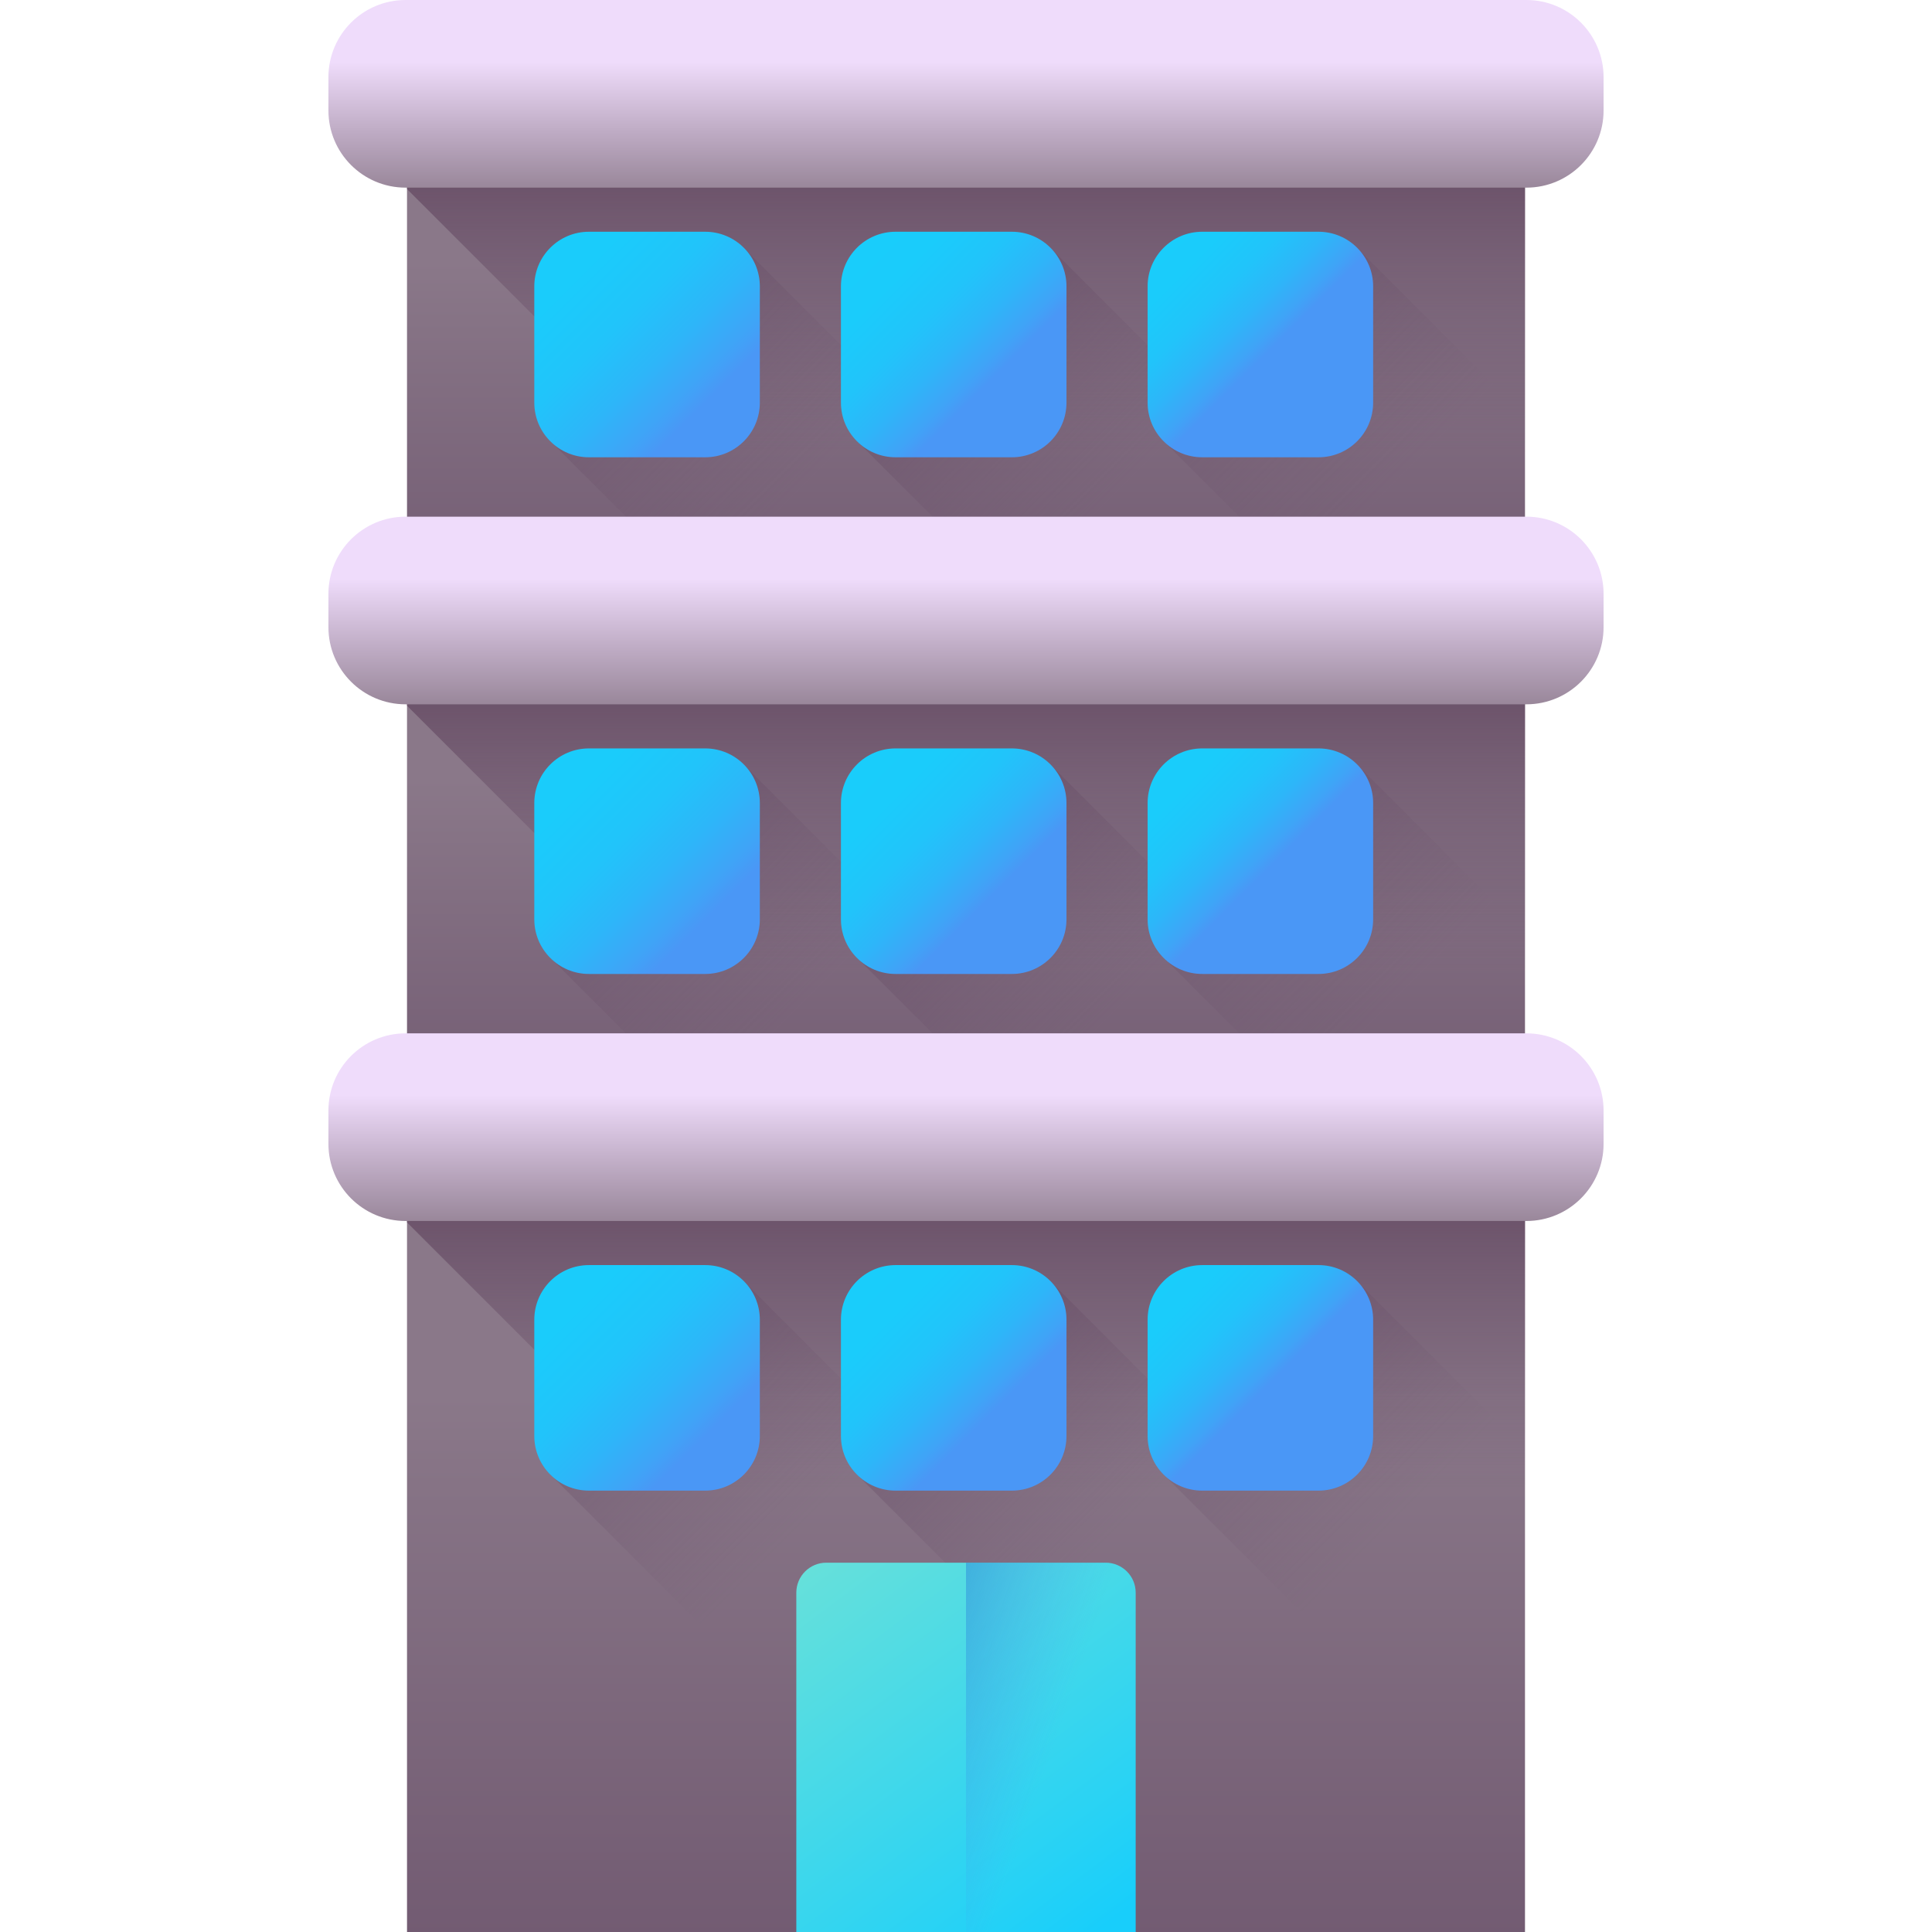 <svg width="100" height="100" viewBox="0 0 100 100" fill="none" xmlns="http://www.w3.org/2000/svg">
<g clip-path="url(#clip0_241_6418)">
<path d="M21.067 4.856H78.933V31.099H21.067V4.856Z" fill="url(#paint0_linear_241_6418)"/>
<path d="M21.067 4.856V9.785L42.381 31.099H78.933V4.856H21.067Z" fill="url(#paint1_linear_241_6418)"/>
<path d="M79.006 9.712H20.994C18.787 9.712 16.999 7.923 16.999 5.716V3.996C16.999 1.789 18.787 0 20.994 0H79.006C81.212 0 83.001 1.789 83.001 3.996V5.716C83.001 7.923 81.212 9.712 79.006 9.712Z" fill="url(#paint2_linear_241_6418)"/>
<path d="M38.609 12.943C38.091 12.362 37.339 12.191 36.5 12.191H30.483C28.921 12.191 27.851 13.261 27.851 14.823V20.84C27.851 21.679 28.022 22.431 28.603 22.949L35.804 30.15C36.322 30.731 37.074 31.099 37.913 31.099H43.93C45.492 31.099 46.759 29.832 46.759 28.27V22.253C46.759 21.414 46.391 20.662 45.81 20.144L38.609 12.943Z" fill="url(#paint3_linear_241_6418)"/>
<path d="M36.5 11.995H30.483C28.921 11.995 27.655 13.261 27.655 14.823V20.84C27.655 22.402 28.921 23.669 30.483 23.669H36.5C38.062 23.669 39.329 22.402 39.329 20.84V14.823C39.329 13.261 38.062 11.995 36.5 11.995Z" fill="url(#paint4_linear_241_6418)"/>
<path d="M54.482 12.943C53.964 12.362 53.212 12.191 52.373 12.191H46.356C44.794 12.191 43.724 13.261 43.724 14.823V20.84C43.724 21.679 43.895 22.431 44.475 22.949L51.677 30.15C52.195 30.731 52.946 31.099 53.786 31.099H59.803C61.365 31.099 62.631 29.832 62.631 28.27V22.253C62.631 21.414 62.264 20.662 61.683 20.144L54.482 12.943Z" fill="url(#paint5_linear_241_6418)"/>
<path d="M52.373 23.669H46.356C44.794 23.669 43.527 22.402 43.527 20.84V14.823C43.527 13.261 44.794 11.995 46.356 11.995H52.373C53.935 11.995 55.201 13.261 55.201 14.823V20.84C55.201 22.402 53.935 23.669 52.373 23.669Z" fill="url(#paint6_linear_241_6418)"/>
<path d="M70.354 12.943C69.836 12.362 69.085 12.191 68.245 12.191H62.228C60.666 12.191 59.597 13.261 59.597 14.823V20.84C59.597 21.679 59.767 22.431 60.348 22.949L67.549 30.15C68.067 30.731 68.819 31.099 69.659 31.099H75.675C77.237 31.099 78.504 29.832 78.504 28.27V22.253C78.504 21.414 78.136 20.662 77.556 20.144L70.354 12.943Z" fill="url(#paint7_linear_241_6418)"/>
<path d="M68.245 23.669H62.228C60.666 23.669 59.4 22.402 59.4 20.84V14.823C59.4 13.261 60.666 11.995 62.228 11.995H68.245C69.807 11.995 71.074 13.261 71.074 14.823V20.84C71.074 22.402 69.807 23.669 68.245 23.669Z" fill="url(#paint8_linear_241_6418)"/>
<path d="M21.067 31.599H78.933V57.842H21.067V31.599Z" fill="url(#paint9_linear_241_6418)"/>
<path d="M21.067 31.599V36.528L42.381 57.842H78.933V31.599H21.067Z" fill="url(#paint10_linear_241_6418)"/>
<path d="M79.006 36.455H20.994C18.787 36.455 16.999 34.666 16.999 32.459V30.739C16.999 28.532 18.787 26.743 20.994 26.743H79.006C81.212 26.743 83.001 28.532 83.001 30.739V32.459C83.001 34.666 81.212 36.455 79.006 36.455Z" fill="url(#paint11_linear_241_6418)"/>
<path d="M38.609 39.686C38.091 39.105 37.339 38.935 36.5 38.935H30.483C28.921 38.935 27.851 40.004 27.851 41.566V47.583C27.851 48.422 28.022 49.174 28.603 49.692L35.804 56.894C36.322 57.474 37.074 57.842 37.913 57.842H43.93C45.492 57.842 46.759 56.575 46.759 55.013V48.996C46.759 48.157 46.391 47.405 45.81 46.887L38.609 39.686Z" fill="url(#paint12_linear_241_6418)"/>
<path d="M36.5 38.738H30.483C28.921 38.738 27.655 40.004 27.655 41.566V47.583C27.655 49.146 28.921 50.412 30.483 50.412H36.5C38.062 50.412 39.329 49.146 39.329 47.583V41.566C39.329 40.004 38.062 38.738 36.5 38.738Z" fill="url(#paint13_linear_241_6418)"/>
<path d="M54.482 39.686C53.964 39.105 53.212 38.935 52.373 38.935H46.356C44.794 38.935 43.724 40.004 43.724 41.566V47.583C43.724 48.422 43.895 49.174 44.475 49.692L51.677 56.894C52.195 57.474 52.946 57.842 53.786 57.842H59.803C61.365 57.842 62.631 56.575 62.631 55.013V48.996C62.631 48.157 62.264 47.405 61.683 46.887L54.482 39.686Z" fill="url(#paint14_linear_241_6418)"/>
<path d="M52.373 50.412H46.356C44.794 50.412 43.527 49.145 43.527 47.583V41.566C43.527 40.004 44.794 38.738 46.356 38.738H52.373C53.935 38.738 55.201 40.004 55.201 41.566V47.583C55.201 49.145 53.935 50.412 52.373 50.412Z" fill="url(#paint15_linear_241_6418)"/>
<path d="M70.354 39.686C69.836 39.105 69.085 38.935 68.245 38.935H62.228C60.666 38.935 59.597 40.004 59.597 41.566V47.583C59.597 48.422 59.767 49.174 60.348 49.692L67.549 56.894C68.067 57.474 68.819 57.842 69.659 57.842H75.675C77.237 57.842 78.504 56.575 78.504 55.013V48.996C78.504 48.157 78.136 47.405 77.556 46.887L70.354 39.686Z" fill="url(#paint16_linear_241_6418)"/>
<path d="M68.245 50.412H62.228C60.666 50.412 59.4 49.145 59.4 47.583V41.566C59.4 40.004 60.666 38.738 62.228 38.738H68.245C69.807 38.738 71.074 40.004 71.074 41.566V47.583C71.074 49.145 69.807 50.412 68.245 50.412Z" fill="url(#paint17_linear_241_6418)"/>
<path d="M21.067 58.342H78.933V100H21.067V58.342Z" fill="url(#paint18_linear_241_6418)"/>
<path d="M21.067 58.342V63.271L42.381 84.585H78.933V58.342H21.067Z" fill="url(#paint19_linear_241_6418)"/>
<path d="M79.006 63.198H20.994C18.787 63.198 16.999 61.409 16.999 59.203V57.482C16.999 55.275 18.787 53.486 20.994 53.486H79.006C81.212 53.486 83.001 55.275 83.001 57.482V59.203C83.001 61.409 81.212 63.198 79.006 63.198Z" fill="url(#paint20_linear_241_6418)"/>
<path d="M38.609 66.429C38.091 65.849 37.339 65.678 36.5 65.678H30.483C28.921 65.678 27.851 66.747 27.851 68.309V74.326C27.851 75.166 28.022 75.917 28.603 76.436L35.804 83.637C36.322 84.217 37.074 84.585 37.913 84.585H43.93C45.492 84.585 46.759 83.319 46.759 81.756V75.74C46.759 74.9 46.391 74.149 45.81 73.63L38.609 66.429Z" fill="url(#paint21_linear_241_6418)"/>
<path d="M36.5 65.481H30.483C28.921 65.481 27.655 66.747 27.655 68.309V74.326C27.655 75.888 28.921 77.155 30.483 77.155H36.5C38.062 77.155 39.329 75.888 39.329 74.326V68.309C39.329 66.747 38.062 65.481 36.5 65.481Z" fill="url(#paint22_linear_241_6418)"/>
<path d="M54.482 66.429C53.964 65.849 53.212 65.678 52.373 65.678H46.356C44.794 65.678 43.724 66.747 43.724 68.309V74.326C43.724 75.166 43.895 75.917 44.475 76.436L51.677 83.637C52.195 84.217 52.946 84.585 53.786 84.585H59.803C61.365 84.585 62.631 83.319 62.631 81.756V75.74C62.631 74.9 62.264 74.149 61.683 73.63L54.482 66.429Z" fill="url(#paint23_linear_241_6418)"/>
<path d="M52.373 77.155H46.356C44.794 77.155 43.527 75.888 43.527 74.326V68.309C43.527 66.747 44.794 65.481 46.356 65.481H52.373C53.935 65.481 55.201 66.747 55.201 68.309V74.326C55.201 75.888 53.935 77.155 52.373 77.155Z" fill="url(#paint24_linear_241_6418)"/>
<path d="M70.354 66.429C69.836 65.849 69.085 65.678 68.245 65.678H62.228C60.666 65.678 59.597 66.747 59.597 68.309V74.326C59.597 75.166 59.767 75.917 60.348 76.436L67.549 83.637C68.067 84.217 68.819 84.585 69.659 84.585H75.675C77.237 84.585 78.504 83.319 78.504 81.756V75.74C78.504 74.9 78.136 74.149 77.556 73.63L70.354 66.429Z" fill="url(#paint25_linear_241_6418)"/>
<path d="M68.245 77.155H62.228C60.666 77.155 59.4 75.888 59.4 74.326V68.309C59.4 66.747 60.666 65.481 62.228 65.481H68.245C69.807 65.481 71.074 66.747 71.074 68.309V74.326C71.074 75.888 69.807 77.155 68.245 77.155Z" fill="url(#paint26_linear_241_6418)"/>
<path d="M58.783 100H41.217V82.437C41.217 81.579 41.912 80.884 42.77 80.884H57.23C58.088 80.884 58.783 81.579 58.783 82.437V100Z" fill="url(#paint27_linear_241_6418)"/>
<path d="M57.23 80.884H50V100H58.783V82.437C58.783 81.579 58.088 80.884 57.23 80.884Z" fill="url(#paint28_linear_241_6418)"/>
</g>
<defs>
<linearGradient id="paint0_linear_241_6418" x1="50" y1="13.547" x2="50" y2="34.303" gradientUnits="userSpaceOnUse">
<stop stop-color="#8A7889"/>
<stop offset="1" stop-color="#6E566E"/>
</linearGradient>
<linearGradient id="paint1_linear_241_6418" x1="50" y1="23.503" x2="50" y2="3.201" gradientUnits="userSpaceOnUse">
<stop stop-color="#6E566E" stop-opacity="0"/>
<stop offset="0.294" stop-color="#674D66" stop-opacity="0.294"/>
<stop offset="1" stop-color="#593B56"/>
</linearGradient>
<linearGradient id="paint2_linear_241_6418" x1="50" y1="3.216" x2="50" y2="10.898" gradientUnits="userSpaceOnUse">
<stop stop-color="#EFDCFB"/>
<stop offset="0.443" stop-color="#C1AEC7"/>
<stop offset="1" stop-color="#8A7889"/>
</linearGradient>
<linearGradient id="paint3_linear_241_6418" x1="41.287" y1="25.627" x2="18.622" y2="2.962" gradientUnits="userSpaceOnUse">
<stop stop-color="#6E566E" stop-opacity="0"/>
<stop offset="0.294" stop-color="#674D66" stop-opacity="0.294"/>
<stop offset="1" stop-color="#593B56"/>
</linearGradient>
<linearGradient id="paint4_linear_241_6418" x1="25.339" y1="9.679" x2="36.511" y2="20.851" gradientUnits="userSpaceOnUse">
<stop stop-color="#18CEFB"/>
<stop offset="0.406" stop-color="#1ACCFB"/>
<stop offset="0.619" stop-color="#21C4FA"/>
<stop offset="0.786" stop-color="#2DB6F9"/>
<stop offset="0.929" stop-color="#3FA4F7"/>
<stop offset="1" stop-color="#4A97F6"/>
</linearGradient>
<linearGradient id="paint5_linear_241_6418" x1="57.493" y1="25.961" x2="37.265" y2="5.732" gradientUnits="userSpaceOnUse">
<stop stop-color="#6E566E" stop-opacity="0"/>
<stop offset="0.294" stop-color="#674D66" stop-opacity="0.294"/>
<stop offset="1" stop-color="#593B56"/>
</linearGradient>
<linearGradient id="paint6_linear_241_6418" x1="42.631" y1="11.099" x2="51.255" y2="19.723" gradientUnits="userSpaceOnUse">
<stop stop-color="#18CEFB"/>
<stop offset="0.406" stop-color="#1ACCFB"/>
<stop offset="0.619" stop-color="#21C4FA"/>
<stop offset="0.786" stop-color="#2DB6F9"/>
<stop offset="0.929" stop-color="#3FA4F7"/>
<stop offset="1" stop-color="#4A97F6"/>
</linearGradient>
<linearGradient id="paint7_linear_241_6418" x1="72.394" y1="24.989" x2="47.499" y2="0.094" gradientUnits="userSpaceOnUse">
<stop stop-color="#6E566E" stop-opacity="0"/>
<stop offset="0.294" stop-color="#674D66" stop-opacity="0.294"/>
<stop offset="1" stop-color="#593B56"/>
</linearGradient>
<linearGradient id="paint8_linear_241_6418" x1="58.397" y1="10.992" x2="65.635" y2="18.23" gradientUnits="userSpaceOnUse">
<stop stop-color="#18CEFB"/>
<stop offset="0.406" stop-color="#1ACCFB"/>
<stop offset="0.619" stop-color="#21C4FA"/>
<stop offset="0.786" stop-color="#2DB6F9"/>
<stop offset="0.929" stop-color="#3FA4F7"/>
<stop offset="1" stop-color="#4A97F6"/>
</linearGradient>
<linearGradient id="paint9_linear_241_6418" x1="50" y1="40.29" x2="50" y2="61.046" gradientUnits="userSpaceOnUse">
<stop stop-color="#8A7889"/>
<stop offset="1" stop-color="#6E566E"/>
</linearGradient>
<linearGradient id="paint10_linear_241_6418" x1="50" y1="50.246" x2="50" y2="29.944" gradientUnits="userSpaceOnUse">
<stop stop-color="#6E566E" stop-opacity="0"/>
<stop offset="0.294" stop-color="#674D66" stop-opacity="0.294"/>
<stop offset="1" stop-color="#593B56"/>
</linearGradient>
<linearGradient id="paint11_linear_241_6418" x1="50" y1="29.959" x2="50" y2="37.641" gradientUnits="userSpaceOnUse">
<stop stop-color="#EFDCFB"/>
<stop offset="0.443" stop-color="#C1AEC7"/>
<stop offset="1" stop-color="#8A7889"/>
</linearGradient>
<linearGradient id="paint12_linear_241_6418" x1="41.287" y1="52.37" x2="18.622" y2="29.705" gradientUnits="userSpaceOnUse">
<stop stop-color="#6E566E" stop-opacity="0"/>
<stop offset="0.294" stop-color="#674D66" stop-opacity="0.294"/>
<stop offset="1" stop-color="#593B56"/>
</linearGradient>
<linearGradient id="paint13_linear_241_6418" x1="25.339" y1="36.422" x2="36.511" y2="47.594" gradientUnits="userSpaceOnUse">
<stop stop-color="#18CEFB"/>
<stop offset="0.406" stop-color="#1ACCFB"/>
<stop offset="0.619" stop-color="#21C4FA"/>
<stop offset="0.786" stop-color="#2DB6F9"/>
<stop offset="0.929" stop-color="#3FA4F7"/>
<stop offset="1" stop-color="#4A97F6"/>
</linearGradient>
<linearGradient id="paint14_linear_241_6418" x1="57.493" y1="52.704" x2="37.265" y2="32.476" gradientUnits="userSpaceOnUse">
<stop stop-color="#6E566E" stop-opacity="0"/>
<stop offset="0.294" stop-color="#674D66" stop-opacity="0.294"/>
<stop offset="1" stop-color="#593B56"/>
</linearGradient>
<linearGradient id="paint15_linear_241_6418" x1="42.631" y1="37.842" x2="51.255" y2="46.466" gradientUnits="userSpaceOnUse">
<stop stop-color="#18CEFB"/>
<stop offset="0.406" stop-color="#1ACCFB"/>
<stop offset="0.619" stop-color="#21C4FA"/>
<stop offset="0.786" stop-color="#2DB6F9"/>
<stop offset="0.929" stop-color="#3FA4F7"/>
<stop offset="1" stop-color="#4A97F6"/>
</linearGradient>
<linearGradient id="paint16_linear_241_6418" x1="72.394" y1="51.732" x2="47.499" y2="26.837" gradientUnits="userSpaceOnUse">
<stop stop-color="#6E566E" stop-opacity="0"/>
<stop offset="0.294" stop-color="#674D66" stop-opacity="0.294"/>
<stop offset="1" stop-color="#593B56"/>
</linearGradient>
<linearGradient id="paint17_linear_241_6418" x1="58.397" y1="37.735" x2="65.635" y2="44.973" gradientUnits="userSpaceOnUse">
<stop stop-color="#18CEFB"/>
<stop offset="0.406" stop-color="#1ACCFB"/>
<stop offset="0.619" stop-color="#21C4FA"/>
<stop offset="0.786" stop-color="#2DB6F9"/>
<stop offset="0.929" stop-color="#3FA4F7"/>
<stop offset="1" stop-color="#4A97F6"/>
</linearGradient>
<linearGradient id="paint18_linear_241_6418" x1="50" y1="72.138" x2="50" y2="105.086" gradientUnits="userSpaceOnUse">
<stop stop-color="#8A7889"/>
<stop offset="1" stop-color="#6E566E"/>
</linearGradient>
<linearGradient id="paint19_linear_241_6418" x1="50" y1="76.99" x2="50" y2="56.687" gradientUnits="userSpaceOnUse">
<stop stop-color="#6E566E" stop-opacity="0"/>
<stop offset="0.294" stop-color="#674D66" stop-opacity="0.294"/>
<stop offset="1" stop-color="#593B56"/>
</linearGradient>
<linearGradient id="paint20_linear_241_6418" x1="50" y1="56.703" x2="50" y2="64.384" gradientUnits="userSpaceOnUse">
<stop stop-color="#EFDCFB"/>
<stop offset="0.443" stop-color="#C1AEC7"/>
<stop offset="1" stop-color="#8A7889"/>
</linearGradient>
<linearGradient id="paint21_linear_241_6418" x1="41.287" y1="79.113" x2="18.622" y2="56.448" gradientUnits="userSpaceOnUse">
<stop stop-color="#6E566E" stop-opacity="0"/>
<stop offset="0.294" stop-color="#674D66" stop-opacity="0.294"/>
<stop offset="1" stop-color="#593B56"/>
</linearGradient>
<linearGradient id="paint22_linear_241_6418" x1="25.339" y1="63.165" x2="36.511" y2="74.337" gradientUnits="userSpaceOnUse">
<stop stop-color="#18CEFB"/>
<stop offset="0.406" stop-color="#1ACCFB"/>
<stop offset="0.619" stop-color="#21C4FA"/>
<stop offset="0.786" stop-color="#2DB6F9"/>
<stop offset="0.929" stop-color="#3FA4F7"/>
<stop offset="1" stop-color="#4A97F6"/>
</linearGradient>
<linearGradient id="paint23_linear_241_6418" x1="57.493" y1="79.447" x2="37.265" y2="59.219" gradientUnits="userSpaceOnUse">
<stop stop-color="#6E566E" stop-opacity="0"/>
<stop offset="0.294" stop-color="#674D66" stop-opacity="0.294"/>
<stop offset="1" stop-color="#593B56"/>
</linearGradient>
<linearGradient id="paint24_linear_241_6418" x1="42.631" y1="64.585" x2="51.255" y2="73.209" gradientUnits="userSpaceOnUse">
<stop stop-color="#18CEFB"/>
<stop offset="0.406" stop-color="#1ACCFB"/>
<stop offset="0.619" stop-color="#21C4FA"/>
<stop offset="0.786" stop-color="#2DB6F9"/>
<stop offset="0.929" stop-color="#3FA4F7"/>
<stop offset="1" stop-color="#4A97F6"/>
</linearGradient>
<linearGradient id="paint25_linear_241_6418" x1="72.394" y1="78.475" x2="47.499" y2="53.58" gradientUnits="userSpaceOnUse">
<stop stop-color="#6E566E" stop-opacity="0"/>
<stop offset="0.294" stop-color="#674D66" stop-opacity="0.294"/>
<stop offset="1" stop-color="#593B56"/>
</linearGradient>
<linearGradient id="paint26_linear_241_6418" x1="58.397" y1="64.478" x2="65.635" y2="71.716" gradientUnits="userSpaceOnUse">
<stop stop-color="#18CEFB"/>
<stop offset="0.406" stop-color="#1ACCFB"/>
<stop offset="0.619" stop-color="#21C4FA"/>
<stop offset="0.786" stop-color="#2DB6F9"/>
<stop offset="0.929" stop-color="#3FA4F7"/>
<stop offset="1" stop-color="#4A97F6"/>
</linearGradient>
<linearGradient id="paint27_linear_241_6418" x1="42.474" y1="80.908" x2="56.774" y2="100.007" gradientUnits="userSpaceOnUse">
<stop stop-color="#65E0DB"/>
<stop offset="0.812" stop-color="#27D2F5"/>
<stop offset="1" stop-color="#18CEFB"/>
</linearGradient>
<linearGradient id="paint28_linear_241_6418" x1="54.432" y1="90.677" x2="39.897" y2="85.694" gradientUnits="userSpaceOnUse">
<stop stop-color="#4A97F6" stop-opacity="0"/>
<stop offset="1" stop-color="#0469BB"/>
</linearGradient>
<clipPath id="clip0_241_6418">
<rect width="100" height="100" fill="white"/>
</clipPath>
</defs>
</svg>
